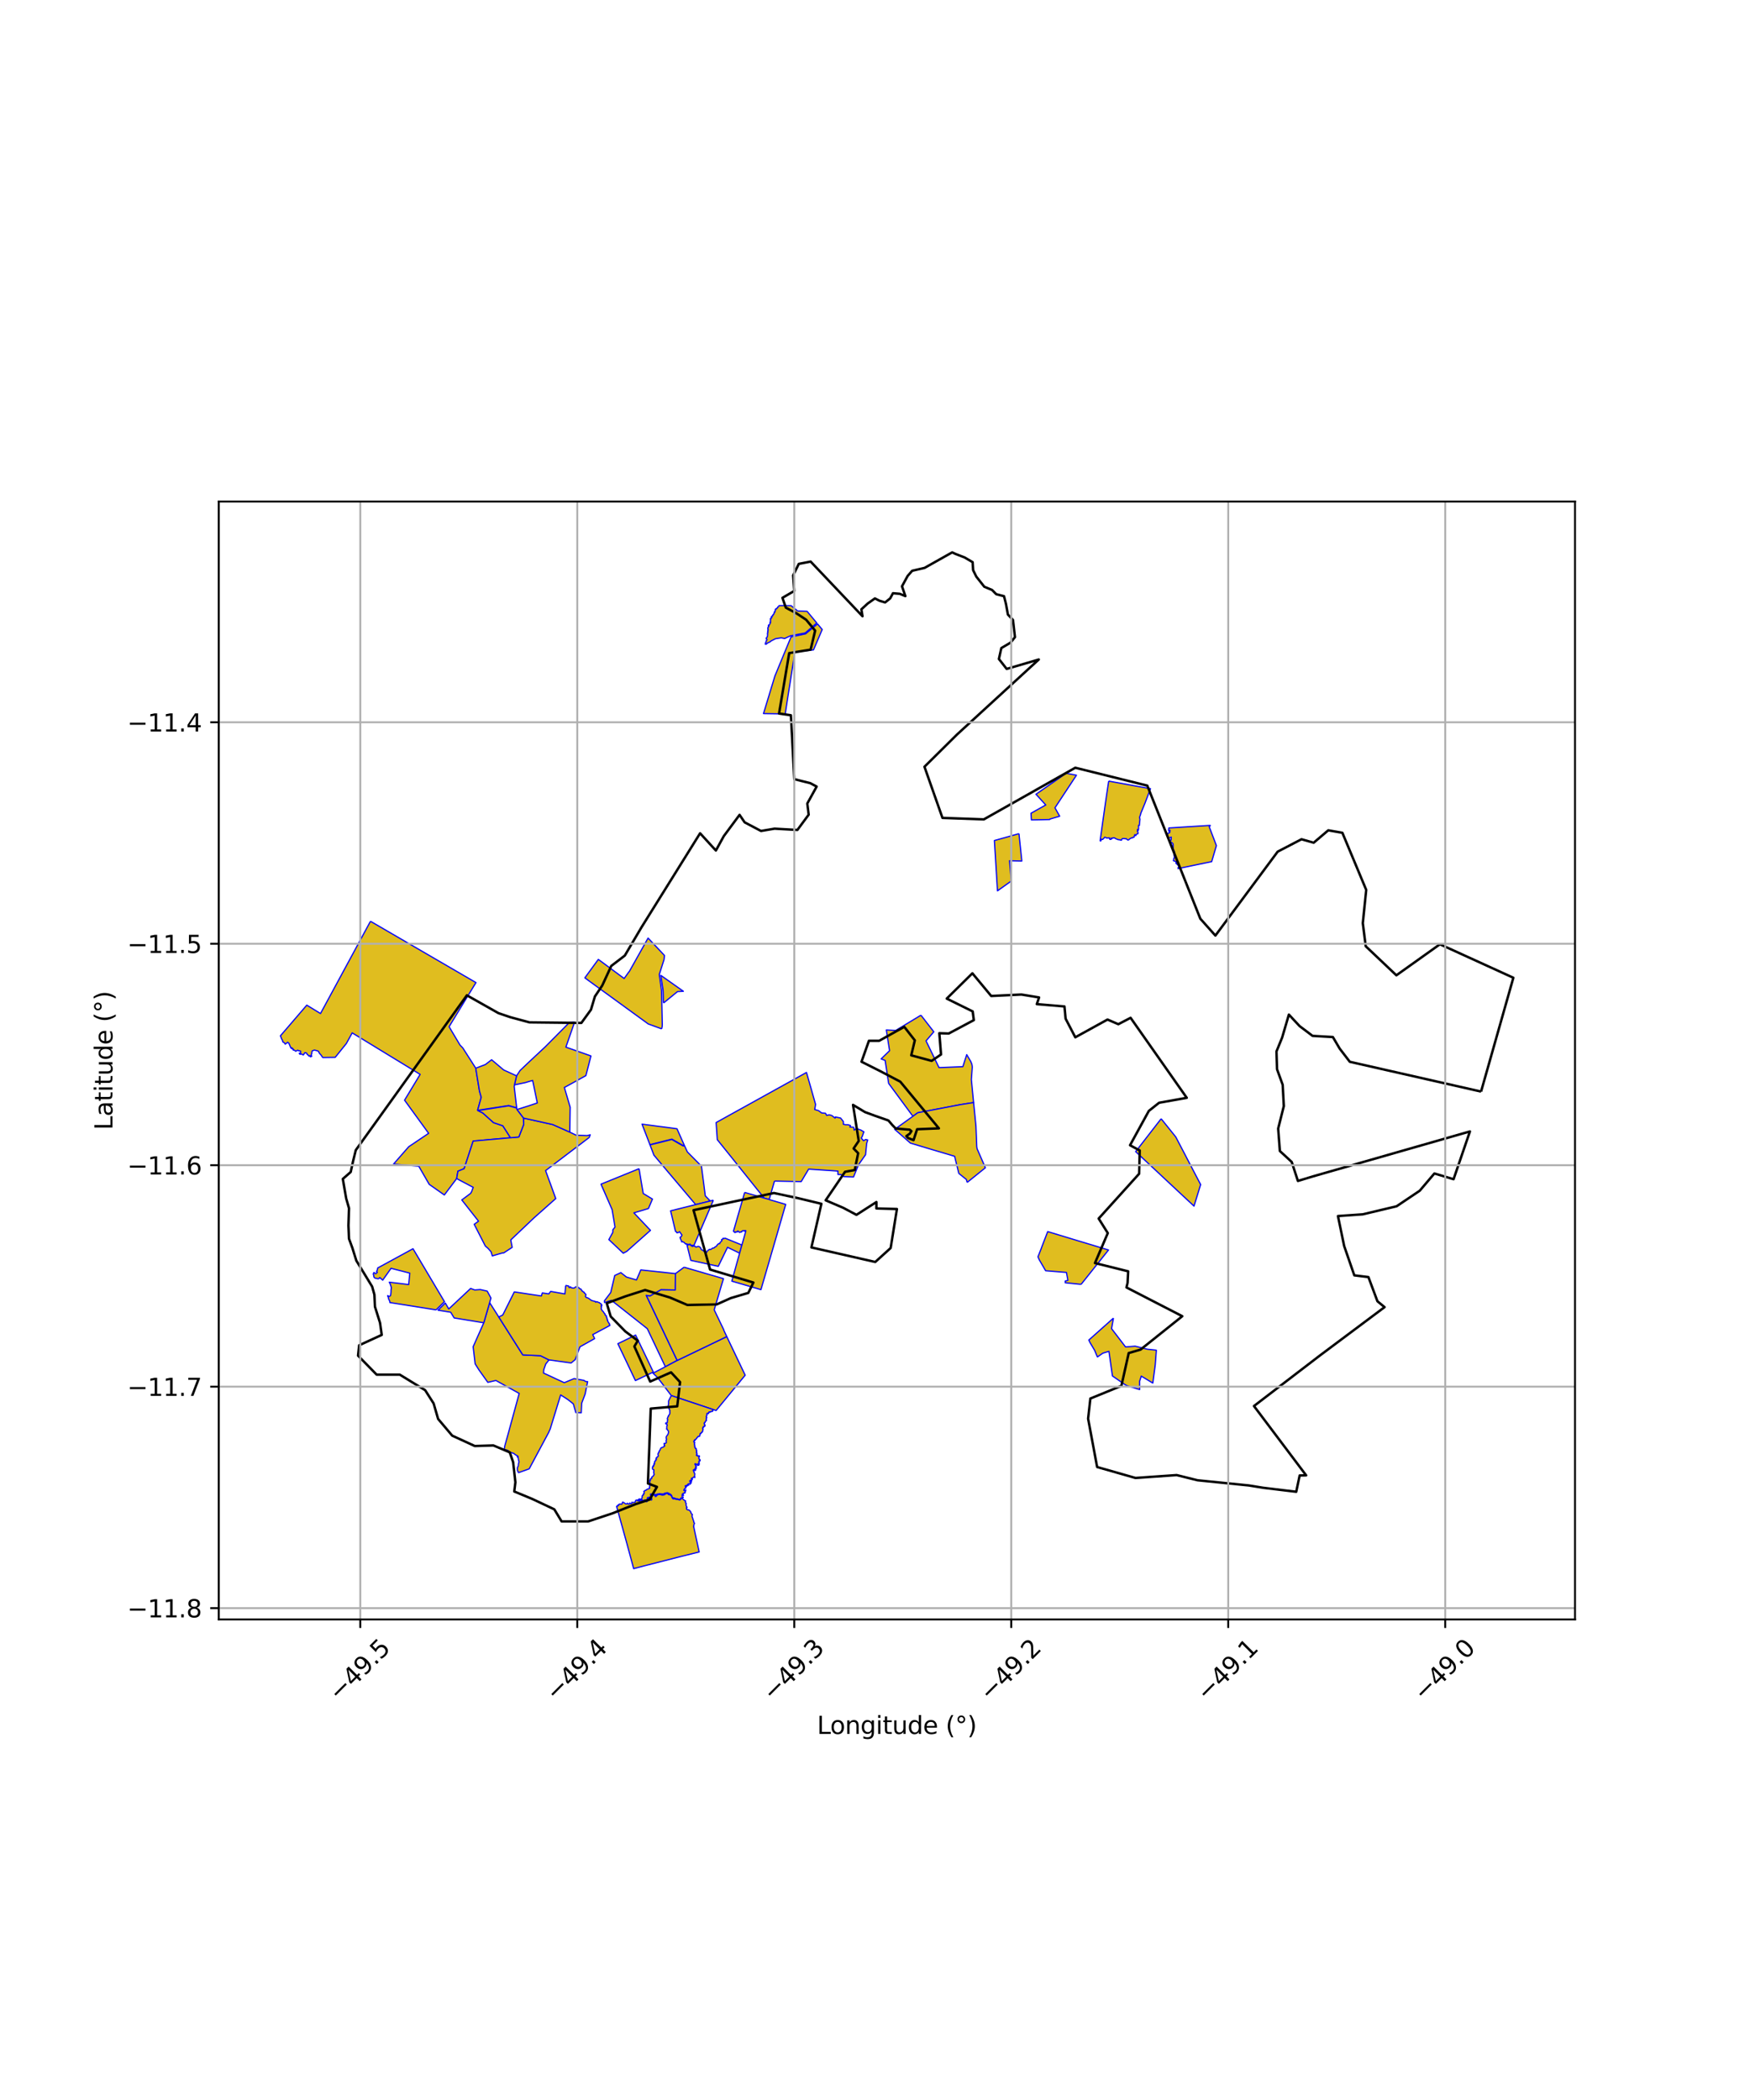 <?xml version="1.0" encoding="utf-8" standalone="no"?>
<!DOCTYPE svg PUBLIC "-//W3C//DTD SVG 1.1//EN"
  "http://www.w3.org/Graphics/SVG/1.1/DTD/svg11.dtd">
<svg xmlns:xlink="http://www.w3.org/1999/xlink" width="720pt" height="864pt" viewBox="0 0 720 864" xmlns="http://www.w3.org/2000/svg" version="1.1">
 <defs>
  <style type="text/css">*{stroke-linejoin: round; stroke-linecap: butt}</style>
 </defs>
 <g id="figure_1">
  <g id="patch_1">
   <path d="M 0 864 
L 720 864 
L 720 0 
L 0 0 
z
" style="fill: #ffffff"/>
  </g>
  <g id="axes_1">
   <g id="patch_2">
    <path d="M 90 666.287 
L 648 666.287 
L 648 206.353 
L 90 206.353 
z
" style="fill: #ffffff"/>
   </g>
   <g id="PatchCollection_1">
    <path d="M 152.423 379.032 
L 167.338 387.704 
L 195.825 404.269 
L 193.124 408.68 
L 184.764 422.415 
L 189.274 429.983 
L 190.393 431.13 
L 195.736 439.478 
L 197.277 448.921 
L 197.995 451.446 
L 196.499 456.82 
L 196.646 456.93 
L 198.624 457.908 
L 203.062 461.887 
L 206.88 463.18 
L 210.044 468.103 
L 194.68 469.46 
L 190.96 480.827 
L 188.397 481.871 
L 187.882 484.907 
L 182.81 491.647 
L 176.59 487.278 
L 172.307 479.836 
L 161.924 478.916 
L 168.159 471.797 
L 176.348 466.281 
L 166.447 452.647 
L 172.858 442.033 
L 146.262 425.783 
L 144.908 424.952 
L 142.503 429.332 
L 137.907 435.029 
L 132.824 435.104 
L 132.505 434.729 
L 132.219 434.222 
L 131.763 433.734 
L 131.271 433.132 
L 131.09 432.59 
L 130.57 432.331 
L 129.382 432.022 
L 128.529 432.3 
L 128.274 432.806 
L 128.315 433.349 
L 128.217 433.517 
L 128.092 433.853 
L 128.055 434.075 
L 128.243 434.62 
L 127.719 434.812 
L 127.554 434.312 
L 127.158 434.532 
L 126.751 434.075 
L 126.34 433.733 
L 126.113 433.243 
L 125.492 433.086 
L 125.256 433.36 
L 124.817 434.027 
L 124.432 433.887 
L 123.841 433.57 
L 123.449 433.787 
L 123.094 433.385 
L 123.631 433.251 
L 123.706 432.512 
L 123.497 432.373 
L 122.851 432.293 
L 122.5 432.063 
L 121.649 432.523 
L 121.047 432.018 
L 120.697 432.089 
L 120.597 431.507 
L 120.218 431.591 
L 120.243 431.238 
L 119.938 431.038 
L 119.762 431.299 
L 119.458 430.691 
L 119.182 429.978 
L 118.774 429.111 
L 118.293 428.814 
L 117.944 429.17 
L 117.55 429.436 
L 117.328 429.609 
L 117.193 429.249 
L 116.906 428.978 
L 116.347 428.656 
L 116.211 427.998 
L 115.941 427.597 
L 115.629 426.779 
L 115.364 426.177 
L 126.221 413.548 
L 131.865 416.996 
L 152.423 379.032 
" clip-path="url(#pfa49e64375)" style="fill: #e0bd1f; stroke: #0000ff; stroke-width: 0.5"/>
    <path d="M 215.338 460.001 
L 227.405 462.667 
L 234.442 465.795 
L 236.989 467.037 
L 241.562 467.219 
L 242.832 466.883 
L 242.434 467.978 
L 224.463 481.629 
L 226.114 486.137 
L 226.353 486.77 
L 228.65 493.126 
L 219.775 501.003 
L 210.157 510.136 
L 210.729 513.195 
L 207.258 515.482 
L 206.869 515.466 
L 206.313 515.623 
L 205.398 515.875 
L 202.551 516.722 
L 202.026 515.023 
L 200.743 513.567 
L 199.689 512.67 
L 195.092 503.711 
L 196.881 502.435 
L 189.997 493.693 
L 193.649 490.961 
L 194.154 490.019 
L 194.302 489.491 
L 194.696 488.515 
L 187.882 484.907 
L 188.397 481.871 
L 190.96 480.827 
L 194.68 469.46 
L 210.042 468.104 
L 213.294 467.807 
L 213.464 467.789 
L 215.473 462.596 
L 215.338 460.001 
" clip-path="url(#pfa49e64375)" style="fill: #e0bd1f; stroke: #0000ff; stroke-width: 0.5"/>
    <path d="M 201.453 535.937 
L 205.208 541.841 
L 215.096 557.441 
L 222.371 557.779 
L 225.879 559.506 
L 224.549 561.181 
L 223.708 563.598 
L 223.62 564.905 
L 231.828 568.723 
L 232.166 568.874 
L 236.228 567.186 
L 240.281 567.939 
L 240.939 568.391 
L 241.765 568.443 
L 240.755 573.506 
L 239.317 577.351 
L 239.146 581.269 
L 236.9 581.187 
L 235.895 577.613 
L 233.648 575.823 
L 230.67 573.914 
L 226.385 587.875 
L 225.719 589.391 
L 217.719 604.339 
L 213.347 605.881 
L 213.116 605.545 
L 212.88 604.865 
L 212.871 603.832 
L 213.24 603.112 
L 213.292 602.328 
L 213.55 601.427 
L 213.342 600.742 
L 213.165 599.571 
L 212.767 599.38 
L 213.204 599.231 
L 212.624 598.82 
L 212.138 598.588 
L 211.335 597.956 
L 210.652 597.747 
L 209.809 597.441 
L 209.044 596.809 
L 208.366 596.523 
L 207.441 596.491 
L 207.652 595.019 
L 208.807 590.875 
L 213.609 573.297 
L 209.033 570.757 
L 204.027 567.967 
L 200.698 568.733 
L 197.08 563.663 
L 195.48 561.12 
L 194.668 554.078 
L 195.393 552.443 
L 199.04 544.231 
L 201.453 535.937 
" clip-path="url(#pfa49e64375)" style="fill: #e0bd1f; stroke: #0000ff; stroke-width: 0.5"/>
    <path d="M 232.736 528.962 
L 232.877 528.872 
L 233.992 529.122 
L 234.106 529.724 
L 234.533 529.724 
L 234.664 529.413 
L 235.17 529.87 
L 236.186 529.978 
L 236.943 529.396 
L 237.61 529.619 
L 238.087 529.736 
L 238.465 530.199 
L 238.74 530.274 
L 239.101 530.43 
L 239.299 530.904 
L 239.519 531.213 
L 239.712 531.201 
L 239.972 531.546 
L 240.373 531.693 
L 240.396 531.989 
L 240.716 532.227 
L 240.985 532.449 
L 241.057 532.855 
L 240.838 533.297 
L 241.078 533.732 
L 241.63 533.943 
L 242.243 534.189 
L 242.458 534.402 
L 243.446 535.081 
L 244.541 535.367 
L 244.819 535.419 
L 245.14 535.783 
L 245.234 535.565 
L 245.429 535.594 
L 245.77 535.564 
L 246.037 535.807 
L 246.555 535.906 
L 246.77 536.144 
L 247.19 536.353 
L 247.456 536.672 
L 247.639 536.983 
L 247.331 537.118 
L 247.557 537.306 
L 247.272 537.395 
L 247.437 537.529 
L 247.431 537.986 
L 247.313 538.537 
L 247.596 538.892 
L 247.863 539.362 
L 248.2 539.647 
L 248.522 540.167 
L 248.651 540.359 
L 248.955 540.632 
L 248.94 541.025 
L 249.242 541.241 
L 249.529 541.451 
L 249.486 541.984 
L 249.614 542.032 
L 249.752 542.398 
L 249.811 542.885 
L 249.965 542.926 
L 249.847 543.146 
L 250.056 543.371 
L 250.029 543.523 
L 250.326 544.103 
L 250.796 544.703 
L 250.689 544.932 
L 250.963 545.301 
L 243.87 549.097 
L 244.656 550.73 
L 238.601 554.127 
L 236.639 559.4 
L 234.979 560.761 
L 225.879 559.505 
L 222.371 557.779 
L 215.096 557.441 
L 205.208 541.841 
L 206.857 541.024 
L 211.595 531.525 
L 222.731 533.201 
L 223.115 531.955 
L 225.802 532.34 
L 226.556 531.323 
L 232.435 532.368 
L 232.736 528.962 
" clip-path="url(#pfa49e64375)" style="fill: #e0bd1f; stroke: #0000ff; stroke-width: 0.5"/>
    <path d="M 236.395 420.542 
L 232.817 430.826 
L 243.135 434.448 
L 241.056 442.538 
L 235.746 445.484 
L 232.198 447.423 
L 234.591 455.549 
L 234.442 465.795 
L 227.405 462.667 
L 215.338 460.001 
L 212.668 456.483 
L 217.199 455.075 
L 221.062 453.788 
L 219.144 444.517 
L 216.076 445.437 
L 211.662 446.346 
L 212.521 442.639 
L 213.978 440.43 
L 217.164 437.384 
L 224.252 430.762 
L 234.237 420.707 
L 236.395 420.542 
" clip-path="url(#pfa49e64375)" style="fill: #e0bd1f; stroke: #0000ff; stroke-width: 0.5"/>
    <path d="M 196.499 456.82 
L 197.995 451.446 
L 197.277 448.921 
L 195.736 439.478 
L 199.654 438.003 
L 202.265 436.016 
L 207.234 440.214 
L 212.521 442.639 
L 211.662 446.346 
L 211.567 447.058 
L 212.578 455.777 
L 209.298 454.847 
L 196.499 456.82 
" clip-path="url(#pfa49e64375)" style="fill: #e0bd1f; stroke: #0000ff; stroke-width: 0.5"/>
    <path d="M 210.044 468.103 
L 206.88 463.18 
L 203.062 461.887 
L 198.624 457.908 
L 196.646 456.93 
L 209.291 454.965 
L 212.598 455.894 
L 212.668 456.483 
L 215.338 460.001 
L 215.473 462.595 
L 213.463 467.788 
L 213.294 467.807 
L 210.044 468.103 
" clip-path="url(#pfa49e64375)" style="fill: #e0bd1f; stroke: #0000ff; stroke-width: 0.5"/>
    <path d="M 179.409 538.926 
L 160.426 535.912 
L 160.364 535.495 
L 160.254 535.11 
L 160.046 534.758 
L 159.84 534.291 
L 159.817 533.876 
L 159.593 533.474 
L 159.486 533.055 
L 159.868 533.261 
L 160.266 533.35 
L 160.594 533.148 
L 160.738 532.753 
L 160.793 532.312 
L 160.832 531.903 
L 160.871 531.493 
L 160.869 531.019 
L 160.889 530.62 
L 160.962 530.207 
L 161.004 529.77 
L 160.893 529.354 
L 160.765 528.958 
L 160.706 528.682 
L 160.54 528.3 
L 160.36 527.909 
L 160.167 527.528 
L 168.134 528.51 
L 168.598 523.802 
L 160.894 521.82 
L 157.448 526.698 
L 157.154 526.4 
L 156.795 526.152 
L 156.592 525.836 
L 156.202 525.614 
L 155.975 526.003 
L 155.536 526.12 
L 155.09 526.019 
L 154.676 525.949 
L 154.233 525.808 
L 153.937 525.568 
L 153.776 525.138 
L 153.777 524.685 
L 153.569 524.322 
L 153.704 523.685 
L 154.009 523.565 
L 154.257 523.951 
L 154.68 524.038 
L 155.021 523.68 
L 155.267 523.428 
L 154.933 523.263 
L 155.029 522.874 
L 155.259 522.539 
L 155.312 522.114 
L 155.402 521.674 
L 169.923 513.761 
L 180.612 531.742 
L 182.866 535.53 
L 179.409 538.926 
" clip-path="url(#pfa49e64375)" style="fill: #e0bd1f; stroke: #0000ff; stroke-width: 0.5"/>
    <path d="M 199.04 544.231 
L 186.855 542.247 
L 185.424 539.88 
L 180.216 539.054 
L 183.215 536.111 
L 184.629 538.542 
L 193.633 530.101 
L 195.308 530.718 
L 197.591 530.554 
L 200.441 531.191 
L 201.998 534.056 
L 201.453 535.937 
L 199.04 544.231 
" clip-path="url(#pfa49e64375)" style="fill: #e0bd1f; stroke: #0000ff; stroke-width: 0.5"/>
    <path d="M 438.667 318.146 
L 441.015 318.594 
L 442.883 318.944 
L 435.694 329.846 
L 434.038 332.355 
L 435.972 335.811 
L 431.975 336.987 
L 431.892 337.171 
L 424.364 337.337 
L 424.199 334.579 
L 430.252 331.185 
L 426.229 326.772 
L 438.667 318.146 
" clip-path="url(#pfa49e64375)" style="fill: #e0bd1f; stroke: #0000ff; stroke-width: 0.5"/>
    <path d="M 315.09 265.176 
L 314.843 264.986 
L 314.949 264.691 
L 314.946 264.45 
L 314.986 264.302 
L 315.148 264.228 
L 315.248 263.973 
L 315.186 263.763 
L 315.281 263.572 
L 315.519 263.353 
L 315.571 263.117 
L 315.446 263.026 
L 315.36 262.857 
L 315.223 262.743 
L 315.227 262.521 
L 315.415 262.434 
L 315.429 262.299 
L 315.58 262.231 
L 315.653 262.017 
L 315.751 261.866 
L 315.705 261.728 
L 315.78 261.585 
L 315.799 261.266 
L 315.84 261.03 
L 315.729 260.92 
L 315.861 260.631 
L 315.74 260.546 
L 315.812 260.389 
L 315.869 260.263 
L 315.818 260.053 
L 315.983 260.062 
L 315.889 259.782 
L 315.831 259.618 
L 315.969 259.476 
L 315.926 259.359 
L 316.08 259.188 
L 315.913 258.988 
L 316.007 258.773 
L 315.91 258.695 
L 315.887 258.505 
L 315.974 258.393 
L 315.935 258.234 
L 316.014 258.023 
L 316.133 258.024 
L 316.229 257.874 
L 316.165 257.816 
L 316.302 257.733 
L 316.318 257.524 
L 316.118 257.476 
L 316.23 257.363 
L 316.129 257.297 
L 316.266 257.258 
L 316.232 257.131 
L 316.509 257.142 
L 316.685 256.86 
L 316.718 256.667 
L 316.802 256.472 
L 316.861 256.3 
L 316.967 256.335 
L 317.03 256.16 
L 316.997 256.067 
L 316.811 255.981 
L 316.781 255.923 
L 317.004 255.873 
L 317.053 255.44 
L 316.909 255.241 
L 316.97 255.067 
L 317.007 254.918 
L 317.15 254.838 
L 316.908 254.583 
L 317.067 254.558 
L 317.099 254.389 
L 317.354 254.275 
L 317.482 254.226 
L 317.555 253.988 
L 317.499 253.889 
L 317.35 253.914 
L 317.318 253.87 
L 317.438 253.697 
L 317.685 253.549 
L 317.69 253.417 
L 317.962 253.333 
L 317.914 253.208 
L 317.933 253.075 
L 318.03 252.929 
L 318.191 252.896 
L 318.248 252.692 
L 318.399 252.605 
L 318.367 252.459 
L 318.576 252.163 
L 318.521 251.832 
L 318.888 251.786 
L 318.846 251.412 
L 318.929 251.34 
L 318.872 251.253 
L 318.995 251.165 
L 319.087 250.835 
L 318.948 250.808 
L 319.092 250.715 
L 319.073 250.625 
L 319.233 250.557 
L 319.268 250.418 
L 319.576 250.469 
L 319.619 250.421 
L 319.591 250.293 
L 319.724 250.168 
L 319.89 250.074 
L 319.899 249.864 
L 320.039 249.667 
L 320.232 249.676 
L 320.38 249.441 
L 320.462 249.312 
L 320.502 249.171 
L 322.035 249.178 
L 325.497 249.197 
L 328.177 251.372 
L 332.074 251.523 
L 336.047 256.31 
L 331.284 260.421 
L 325.199 261.586 
L 322.835 262.705 
L 321.434 262.416 
L 319.053 262.792 
L 317.319 263.667 
L 316.716 264.149 
L 315.818 264.53 
L 315.09 265.176 
" clip-path="url(#pfa49e64375)" style="fill: #e0bd1f; stroke: #0000ff; stroke-width: 0.5"/>
    <path d="M 323.06 293.724 
L 322.624 293.723 
L 314.633 293.599 
L 314.123 293.591 
L 318.805 278.164 
L 325.457 262.032 
L 331.454 260.782 
L 336.362 256.689 
L 338.282 258.999 
L 334.7 267.384 
L 327.065 268.215 
L 324.157 286.642 
L 323.06 293.724 
" clip-path="url(#pfa49e64375)" style="fill: #e0bd1f; stroke: #0000ff; stroke-width: 0.5"/>
    <path d="M 444.798 528.423 
L 443.752 528.334 
L 438.26 527.768 
L 438.264 527.177 
L 438.261 527.077 
L 439.364 526.772 
L 438.756 523.516 
L 430.204 522.828 
L 429.223 521.119 
L 428.99 520.733 
L 427.613 518.364 
L 427.425 517.965 
L 427.039 517.1 
L 428.441 513.559 
L 428.637 512.979 
L 429.75 510.098 
L 431.055 506.711 
L 435.296 507.995 
L 437.086 508.532 
L 439.765 509.348 
L 443.716 510.545 
L 456.071 514.279 
L 444.798 528.423 
" clip-path="url(#pfa49e64375)" style="fill: #e0bd1f; stroke: #0000ff; stroke-width: 0.5"/>
    <path d="M 458.103 542.307 
L 457.329 546.645 
L 463.055 554.132 
L 463.138 554.171 
L 467.035 553.861 
L 471.991 555.099 
L 475.612 555.486 
L 475.756 555.54 
L 475.304 561.501 
L 474.315 569.01 
L 474.221 568.994 
L 469.556 566.172 
L 468.859 568.362 
L 468.892 571.712 
L 463.961 570.22 
L 463.517 570.04 
L 462.921 569.714 
L 457.693 566.118 
L 456.246 555.978 
L 453.72 556.742 
L 451.528 558.291 
L 451.337 557.95 
L 450.373 555.578 
L 448.555 552.534 
L 448.436 552.314 
L 447.966 551.338 
L 458.103 542.307 
" clip-path="url(#pfa49e64375)" style="fill: #e0bd1f; stroke: #0000ff; stroke-width: 0.5"/>
    <path d="M 456.139 321.369 
L 465.277 323.026 
L 469.22 323.744 
L 473.331 324.485 
L 471.088 330.429 
L 469.281 334.816 
L 469.347 334.852 
L 468.848 336.298 
L 469.012 337.039 
L 468.757 339.618 
L 468.425 339.583 
L 468.435 340.1 
L 468.436 340.565 
L 468.449 340.962 
L 468.386 341.409 
L 467.942 341.28 
L 468.284 341.686 
L 467.89 341.894 
L 468.114 342.182 
L 468.21 342.666 
L 468.158 343.038 
L 467.769 343.14 
L 467.414 343.433 
L 467.328 343.785 
L 466.865 343.393 
L 466.947 343.69 
L 466.712 343.764 
L 466.714 344.153 
L 466.492 344.491 
L 466.101 344.48 
L 465.896 344.761 
L 465.469 344.733 
L 465.118 344.985 
L 464.723 345.174 
L 464.437 345.516 
L 464.031 345.605 
L 463.681 345.388 
L 463.378 345.048 
L 463.034 345.124 
L 462.579 344.999 
L 462.168 345.021 
L 461.704 345.07 
L 461.52 345.293 
L 461.379 345.707 
L 460.951 345.603 
L 460.517 345.495 
L 459.979 345.459 
L 459.629 345.287 
L 459.18 345.125 
L 458.912 344.993 
L 458.583 344.73 
L 458.238 344.749 
L 457.857 344.692 
L 457.514 345.012 
L 457.151 344.789 
L 457.241 345.226 
L 456.73 345.386 
L 456.44 345.117 
L 456.48 344.754 
L 456.077 344.707 
L 455.623 344.821 
L 455.248 344.768 
L 454.876 344.552 
L 454.478 344.48 
L 454.244 344.81 
L 453.949 345.072 
L 453.67 345.384 
L 453.246 345.266 
L 453.017 345.693 
L 452.856 346.035 
L 452.612 345.897 
L 454.078 335.519 
L 454.606 331.77 
L 456.139 321.369 
" clip-path="url(#pfa49e64375)" style="fill: #e0bd1f; stroke: #0000ff; stroke-width: 0.5"/>
    <path d="M 477.724 460.279 
L 483.744 467.77 
L 488.141 476.177 
L 488.308 476.51 
L 490.786 481.262 
L 493.976 487.357 
L 491.251 496.229 
L 485.967 491.311 
L 481.108 486.768 
L 474.001 480.118 
L 467.235 473.813 
L 477.724 460.279 
" clip-path="url(#pfa49e64375)" style="fill: #e0bd1f; stroke: #0000ff; stroke-width: 0.5"/>
    <path d="M 498.083 339.582 
L 497.488 340.109 
L 498.304 342.242 
L 500.433 347.843 
L 500.465 347.892 
L 498.524 354.499 
L 484.686 357.366 
L 484.797 356.755 
L 485.166 356.489 
L 484.857 356.095 
L 483.813 355.18 
L 483.904 354.515 
L 482.774 354.109 
L 483.047 352.893 
L 483.366 352.561 
L 483.083 352.265 
L 483.035 351.018 
L 483.271 350.607 
L 482.686 349.239 
L 482.608 347.122 
L 481.046 345.851 
L 481.854 345.601 
L 481.884 344.402 
L 480.592 344.93 
L 480.383 343.79 
L 480.383 342.948 
L 481.283 342.525 
L 481.385 341.568 
L 480.988 342.085 
L 480.764 341.524 
L 480.905 340.646 
L 498.083 339.582 
" clip-path="url(#pfa49e64375)" style="fill: #e0bd1f; stroke: #0000ff; stroke-width: 0.5"/>
    <path d="M 272.23 423.306 
L 266.707 421.288 
L 252.981 411.307 
L 242.27 403.528 
L 240.625 402.307 
L 246.167 394.719 
L 256.794 402.586 
L 258.75 399.842 
L 258.894 399.732 
L 266.638 385.943 
L 273.385 393.102 
L 273.191 394.836 
L 271.245 400.94 
L 272.123 407.16 
L 272.184 407.77 
L 272.295 412.676 
L 272.495 421.55 
L 272.444 422.366 
L 272.23 423.306 
" clip-path="url(#pfa49e64375)" style="fill: #e0bd1f; stroke: #0000ff; stroke-width: 0.5"/>
    <path d="M 262.921 480.826 
L 264.638 491.035 
L 268.44 493.337 
L 266.786 497.229 
L 260.801 498.999 
L 267.615 506.198 
L 257.876 514.845 
L 256.425 515.606 
L 250.505 510.006 
L 252.135 507.009 
L 252.14 505.979 
L 253.029 504.861 
L 251.84 497.668 
L 247.267 487.199 
L 262.921 480.826 
" clip-path="url(#pfa49e64375)" style="fill: #e0bd1f; stroke: #0000ff; stroke-width: 0.5"/>
    <path d="M 278.612 559.726 
L 273.751 562.322 
L 266.31 546.651 
L 251.569 535.001 
L 248.731 535.901 
L 248.657 535.215 
L 251.276 531.778 
L 252.912 524.772 
L 255.445 523.601 
L 257.731 525.402 
L 261.865 526.627 
L 263.644 522.476 
L 274.371 523.625 
L 277.888 524.001 
L 277.837 530.749 
L 271.94 530.651 
L 267.397 533.253 
L 265.915 532.969 
L 278.612 559.726 
" clip-path="url(#pfa49e64375)" style="fill: #e0bd1f; stroke: #0000ff; stroke-width: 0.5"/>
    <path d="M 280.811 616.463 
L 280.981 616.8 
L 281.581 617.285 
L 282.088 617.515 
L 281.981 618.139 
L 282.332 618.507 
L 282.258 619.109 
L 282.402 619.718 
L 282.698 620.204 
L 282.426 620.243 
L 282.499 620.957 
L 283.023 621.206 
L 283.377 621.221 
L 283.741 621.479 
L 284.159 621.956 
L 284.377 622.616 
L 284.865 623.139 
L 284.705 623.67 
L 284.755 624.019 
L 284.937 624.463 
L 285.145 625.201 
L 285.295 625.586 
L 285.448 626.023 
L 285.413 626.286 
L 285.758 626.727 
L 285.499 627.287 
L 285.436 627.882 
L 285.323 628.093 
L 285.405 628.129 
L 287.655 638.527 
L 280.51 640.289 
L 264.99 644.255 
L 260.708 645.381 
L 257.889 634.961 
L 253.677 619.761 
L 253.887 619.67 
L 254.176 619.643 
L 254.099 619.309 
L 254.546 619.363 
L 254.487 619.047 
L 255.003 618.786 
L 255.515 618.863 
L 255.849 618.862 
L 255.984 618.431 
L 256.189 617.996 
L 256.579 618.185 
L 256.909 618.389 
L 257.435 618.747 
L 257.927 618.755 
L 258.104 618.459 
L 258.308 618.642 
L 258.561 618.862 
L 258.958 618.71 
L 259.069 618.397 
L 259.553 618.674 
L 259.882 618.581 
L 259.995 618.048 
L 260.099 618.212 
L 260.79 618.157 
L 261.416 617.958 
L 261.472 617.321 
L 262.063 617.144 
L 262.404 617.578 
L 262.728 617.529 
L 263.14 617.517 
L 263.542 617.399 
L 263.965 617.215 
L 264.475 617.625 
L 265.161 617.472 
L 265.664 617.785 
L 266.071 617.866 
L 266.442 617.419 
L 266.669 617.075 
L 266.432 616.802 
L 266.59 616.309 
L 266.912 616.387 
L 267.297 616.219 
L 267.528 616.746 
L 267.979 617.178 
L 268.191 616.837 
L 268.028 616.317 
L 268.012 615.855 
L 267.919 615.176 
L 268.318 615.104 
L 268.828 615.048 
L 269.031 615.176 
L 269.633 615.099 
L 269.53 615.606 
L 269.886 615.696 
L 270.346 615.182 
L 270.944 614.868 
L 271.636 614.904 
L 272.464 615.119 
L 273.22 615.042 
L 273.683 614.752 
L 274.201 614.454 
L 274.701 614.51 
L 275.063 614.949 
L 275.499 614.963 
L 276.024 615.236 
L 276.317 615.592 
L 276.492 616.094 
L 276.771 616.548 
L 277.058 616.743 
L 277.428 616.554 
L 277.683 616.706 
L 278.283 616.874 
L 278.913 616.903 
L 279.632 617.151 
L 280.077 616.893 
L 280.281 616.409 
L 280.811 616.463 
" clip-path="url(#pfa49e64375)" style="fill: #e0bd1f; stroke: #0000ff; stroke-width: 0.5"/>
    <path d="M 299.015 549.908 
L 306.589 565.798 
L 294.625 580.325 
L 293.571 579.978 
L 276.193 574.185 
L 272.159 568.866 
L 270.511 566.718 
L 268.374 564.69 
L 261.428 568.006 
L 259.294 563.519 
L 254.205 552.834 
L 261.512 549.279 
L 268.954 564.816 
L 273.751 562.322 
L 278.611 559.729 
L 299.015 549.908 
" clip-path="url(#pfa49e64375)" style="fill: #e0bd1f; stroke: #0000ff; stroke-width: 0.5"/>
    <path d="M 293.571 579.978 
L 293.5 580.01 
L 293.366 580.133 
L 293.152 580.297 
L 293.287 580.517 
L 293.13 580.618 
L 292.974 580.754 
L 292.842 580.735 
L 292.673 580.678 
L 292.511 580.775 
L 292.329 580.766 
L 292.225 580.998 
L 292.058 580.976 
L 292.007 580.874 
L 291.907 580.904 
L 291.712 580.914 
L 291.639 581.05 
L 291.697 581.225 
L 291.493 581.246 
L 291.486 581.598 
L 291.332 581.582 
L 291.127 581.488 
L 290.982 581.434 
L 290.915 581.656 
L 290.768 581.761 
L 290.886 581.985 
L 290.916 582.193 
L 290.834 582.275 
L 290.717 582.413 
L 290.671 582.632 
L 290.582 582.749 
L 290.567 582.901 
L 290.716 582.92 
L 290.719 583.014 
L 290.771 583.352 
L 290.608 583.367 
L 290.563 583.613 
L 290.628 583.698 
L 290.534 583.759 
L 290.595 583.979 
L 290.529 584.029 
L 290.652 584.288 
L 290.649 584.436 
L 290.52 584.417 
L 290.45 584.479 
L 290.523 584.605 
L 290.398 584.658 
L 290.179 584.824 
L 290.114 585.064 
L 290.066 585.318 
L 289.901 585.291 
L 289.797 585.372 
L 289.731 585.545 
L 289.774 585.739 
L 289.711 585.853 
L 289.845 586.016 
L 289.993 586.126 
L 289.922 586.241 
L 290.043 586.358 
L 289.967 586.403 
L 290.068 586.59 
L 289.985 586.746 
L 289.873 586.893 
L 289.688 586.928 
L 289.646 586.804 
L 289.476 586.848 
L 289.419 586.931 
L 289.468 587.021 
L 289.309 587.102 
L 289.395 587.326 
L 289.154 587.392 
L 289.058 587.677 
L 289.193 587.935 
L 289.316 587.934 
L 289.231 588.061 
L 289.119 588.416 
L 289.127 588.55 
L 289.118 588.63 
L 289.163 588.842 
L 288.964 588.949 
L 288.899 589.082 
L 288.76 589.19 
L 288.905 589.245 
L 288.674 589.331 
L 288.518 589.431 
L 288.438 589.803 
L 288.228 589.709 
L 288.103 589.729 
L 288.077 589.987 
L 287.918 590.273 
L 287.964 590.554 
L 287.837 590.675 
L 287.879 590.887 
L 287.639 590.962 
L 287.18 590.984 
L 287.157 591.133 
L 286.939 591.361 
L 286.672 591.554 
L 286.689 591.651 
L 286.619 591.761 
L 286.534 591.897 
L 286.455 592.048 
L 286.171 592.16 
L 285.814 592.432 
L 285.677 592.541 
L 286.067 592.415 
L 285.981 592.534 
L 285.93 592.658 
L 285.631 592.755 
L 285.491 592.842 
L 285.593 593.018 
L 285.43 593.164 
L 285.567 593.37 
L 285.715 593.475 
L 285.818 593.451 
L 285.87 593.514 
L 285.8 593.557 
L 285.674 593.654 
L 285.811 593.753 
L 285.656 593.854 
L 285.685 594.019 
L 285.716 594.183 
L 285.827 594.343 
L 285.694 594.382 
L 285.766 594.593 
L 285.844 594.913 
L 285.868 594.986 
L 285.952 594.949 
L 285.813 595.281 
L 285.804 595.409 
L 285.971 595.551 
L 286.08 595.692 
L 286.079 595.885 
L 286.262 595.956 
L 286.374 595.898 
L 286.402 596.02 
L 286.5 596.189 
L 286.419 596.486 
L 286.54 596.793 
L 286.682 596.817 
L 286.646 596.975 
L 286.652 597.301 
L 286.45 597.475 
L 286.737 597.786 
L 286.621 597.955 
L 286.766 598.098 
L 286.768 598.373 
L 286.533 598.547 
L 286.519 598.738 
L 286.703 598.912 
L 286.953 598.817 
L 286.97 598.988 
L 287.194 599.088 
L 287.349 599.111 
L 287.437 598.946 
L 287.608 599.023 
L 287.745 599.009 
L 287.741 599.071 
L 287.791 599.254 
L 287.722 599.458 
L 287.616 599.513 
L 287.446 599.855 
L 287.591 600.095 
L 287.773 600.305 
L 287.656 600.372 
L 287.751 600.583 
L 288.006 600.569 
L 288.069 600.728 
L 288 601.033 
L 287.86 601.157 
L 287.659 601.106 
L 287.537 601.243 
L 287.498 601.398 
L 287.598 601.639 
L 287.705 601.757 
L 287.519 601.978 
L 287.343 602.104 
L 287.447 602.312 
L 287.688 602.248 
L 287.656 602.405 
L 287.636 602.566 
L 287.521 602.789 
L 287.048 602.914 
L 287.002 602.788 
L 287.072 602.725 
L 287.135 602.743 
L 287.153 602.576 
L 287.051 602.35 
L 286.849 602.455 
L 286.682 602.427 
L 286.358 602.391 
L 286.121 602.214 
L 285.96 602.22 
L 285.914 602.325 
L 285.941 602.637 
L 286.116 602.654 
L 286.39 602.764 
L 286.213 602.864 
L 286.309 603.075 
L 286.532 603.204 
L 286.491 603.322 
L 286.247 603.439 
L 286.154 603.534 
L 286.2 603.685 
L 286.315 603.847 
L 286.527 603.94 
L 286.457 604.151 
L 285.857 604.268 
L 285.853 604.437 
L 286.059 604.51 
L 286.07 604.514 
L 285.83 604.607 
L 285.989 604.722 
L 286.234 604.666 
L 286.232 604.783 
L 285.962 605.046 
L 285.645 604.771 
L 285.468 604.689 
L 285.237 604.831 
L 285.287 605.038 
L 285.33 605.285 
L 285.603 605.603 
L 285.562 606.006 
L 285.739 606.075 
L 285.891 606.461 
L 285.808 606.783 
L 285.795 607.058 
L 285.803 607.203 
L 285.791 607.451 
L 285.906 607.725 
L 285.842 607.939 
L 285.773 607.835 
L 285.545 607.68 
L 285.257 607.793 
L 285.07 607.965 
L 284.988 608.139 
L 284.807 608.167 
L 284.577 608.162 
L 284.477 608.222 
L 284.449 608.395 
L 284.537 608.539 
L 284.713 608.588 
L 284.876 608.694 
L 284.662 608.755 
L 284.49 608.806 
L 284.472 608.903 
L 284.58 609.379 
L 284.523 609.384 
L 284.343 609.556 
L 284.282 609.232 
L 284.277 609.129 
L 284.292 609.026 
L 284.016 609.06 
L 283.812 609.263 
L 283.789 609.46 
L 283.927 609.781 
L 284.089 609.875 
L 284.228 609.782 
L 284.432 609.919 
L 284.286 610.225 
L 284.089 610.423 
L 283.963 610.53 
L 283.808 610.72 
L 283.776 610.483 
L 283.597 610.372 
L 283.367 610.46 
L 283.048 610.615 
L 282.95 610.769 
L 283.103 610.955 
L 283.337 611.085 
L 283.169 611.067 
L 282.893 611.098 
L 282.801 611.117 
L 282.755 611.091 
L 282.638 611 
L 282.717 611.214 
L 282.729 611.398 
L 282.482 611.479 
L 282.448 611.398 
L 282.316 611.199 
L 282.182 611.331 
L 281.909 611.295 
L 281.948 611.555 
L 282.141 611.571 
L 282.152 611.755 
L 282.285 612.087 
L 282.041 612.144 
L 282.035 612.144 
L 281.924 612.435 
L 281.722 612.435 
L 281.57 612.678 
L 281.365 613.018 
L 281.379 613.247 
L 281.793 613.254 
L 282.024 613.134 
L 282.202 613.029 
L 282.094 613.228 
L 281.964 613.757 
L 281.786 613.777 
L 281.745 613.895 
L 281.896 614.209 
L 281.422 614.36 
L 281.056 614.405 
L 281.072 614.723 
L 280.653 614.759 
L 280.706 614.972 
L 280.997 615.096 
L 281.256 615.215 
L 280.772 615.258 
L 280.622 615.324 
L 280.626 615.693 
L 280.841 615.952 
L 281.122 615.916 
L 281.041 616.126 
L 280.837 616.266 
L 280.184 616.287 
L 279.988 616.574 
L 279.869 616.922 
L 279.637 616.961 
L 279.472 616.921 
L 278.632 616.657 
L 278.401 616.7 
L 277.566 616.408 
L 277.221 616.26 
L 277.085 616.285 
L 277.018 616.382 
L 277.058 616.547 
L 276.74 616.226 
L 276.422 615.668 
L 276.321 615.285 
L 275.825 614.718 
L 275.504 614.751 
L 275.256 614.414 
L 275.018 614.324 
L 274.838 614.356 
L 274.683 614.162 
L 274.391 614.146 
L 274.187 614.249 
L 273.848 614.235 
L 273.652 614.395 
L 273.322 614.442 
L 273.12 614.477 
L 273.272 614.852 
L 272.777 614.779 
L 272.604 614.943 
L 272.481 614.618 
L 272.054 614.672 
L 271.534 614.532 
L 271.065 614.602 
L 270.584 614.708 
L 270.298 614.712 
L 270.108 615.123 
L 269.972 615.301 
L 269.675 615.598 
L 269.664 615.333 
L 269.902 614.925 
L 269.607 614.889 
L 269.279 614.874 
L 268.998 614.932 
L 268.814 614.809 
L 268.472 614.935 
L 268.528 614.758 
L 268.231 614.677 
L 267.809 614.682 
L 267.643 614.715 
L 267.686 615.276 
L 267.789 615.659 
L 267.84 616.044 
L 267.988 616.914 
L 267.838 616.943 
L 267.625 616.671 
L 267.374 616.187 
L 267.106 615.942 
L 267.088 615.939 
L 266.896 616.122 
L 266.755 616.234 
L 266.464 616.111 
L 266.402 616.201 
L 266.232 616.655 
L 266.332 616.975 
L 266.206 617.083 
L 266.139 617.574 
L 265.802 617.717 
L 265.338 617.552 
L 265.559 617.154 
L 265.286 617.059 
L 264.951 617.353 
L 264.657 617.368 
L 264.147 617.056 
L 263.758 617.089 
L 263.765 617.014 
L 263.549 616.932 
L 263.483 617.085 
L 263.306 617.111 
L 263.118 617.334 
L 262.692 617.317 
L 262.468 617.107 
L 262.646 616.985 
L 262.744 616.985 
L 262.94 616.708 
L 263.055 616.738 
L 263.495 616.766 
L 263.947 616.85 
L 264.024 616.531 
L 264.196 616.073 
L 264.275 615.901 
L 264.183 615.785 
L 264.192 615.459 
L 264.388 615.269 
L 264.547 615.197 
L 264.679 615.115 
L 264.563 614.942 
L 264.73 614.739 
L 264.807 614.54 
L 264.98 614.594 
L 265.045 614.117 
L 264.952 613.771 
L 264.871 613.597 
L 265.12 613.52 
L 265.247 613.27 
L 265.756 613.144 
L 265.902 612.942 
L 266.293 612.736 
L 266.946 612.468 
L 267.307 612.319 
L 267.194 611.786 
L 267.368 611.484 
L 267.274 610.513 
L 267.216 610.202 
L 267.39 610.047 
L 267.397 609.656 
L 267.263 609.212 
L 267.516 609.13 
L 267.649 609.005 
L 267.509 608.883 
L 267.586 608.614 
L 267.757 608.313 
L 268.035 608.372 
L 268.178 608.08 
L 268.14 607.747 
L 268.587 607.374 
L 268.799 607.283 
L 268.927 606.937 
L 269.156 606.656 
L 268.942 605.772 
L 269.039 605.162 
L 268.987 604.633 
L 268.766 604.642 
L 268.517 604.459 
L 268.416 604.224 
L 268.509 603.74 
L 268.415 603.499 
L 268.841 603.373 
L 268.851 603.227 
L 268.714 603.053 
L 268.996 602.989 
L 269.021 602.761 
L 269.044 602.551 
L 269.257 602.467 
L 269.042 602.348 
L 269.171 602.014 
L 269.38 601.971 
L 269.324 601.566 
L 269.292 601.387 
L 269.515 601.139 
L 269.715 601.079 
L 269.678 600.788 
L 269.829 600.661 
L 270.017 600.624 
L 270.063 600.465 
L 269.876 600.171 
L 269.967 599.868 
L 270.126 599.935 
L 270.171 599.6 
L 270.425 599.53 
L 270.424 599.398 
L 270.662 599.297 
L 270.864 599.029 
L 270.843 598.742 
L 270.717 598.415 
L 270.695 598.197 
L 270.871 597.906 
L 270.885 597.678 
L 271.141 597.578 
L 271.145 597.375 
L 271.152 597.16 
L 271.273 596.893 
L 271.418 596.803 
L 271.578 596.534 
L 271.837 595.863 
L 272.111 595.632 
L 272.405 595.535 
L 272.806 595.368 
L 273.224 595.145 
L 273.518 594.781 
L 273.239 594.622 
L 273.3 594.293 
L 273.191 593.895 
L 273.613 593.844 
L 273.786 593.855 
L 274.026 593.629 
L 274.172 593.429 
L 274.011 592.849 
L 274.108 592.502 
L 274.222 592.374 
L 274.272 591.994 
L 274.058 591.771 
L 274.079 591.379 
L 274.147 591.057 
L 274.363 590.766 
L 274.528 590.494 
L 274.839 590.125 
L 274.891 589.823 
L 274.971 589.567 
L 275.046 589.287 
L 275.039 588.953 
L 274.896 588.634 
L 274.646 588.382 
L 274.476 588.117 
L 274.42 587.899 
L 274.238 587.931 
L 274.335 587.554 
L 274.331 587.171 
L 274.305 586.969 
L 274.389 586.73 
L 274.556 586.331 
L 274.382 586.037 
L 274.231 585.932 
L 273.877 585.749 
L 273.935 585.487 
L 274.072 585.336 
L 274.329 585.533 
L 274.524 585.311 
L 274.614 585.041 
L 274.574 584.809 
L 274.579 584.445 
L 274.754 584.09 
L 274.547 583.822 
L 274.554 583.545 
L 274.704 583.27 
L 274.846 582.842 
L 275.032 582.757 
L 274.965 582.513 
L 275.411 582.001 
L 275.611 581.442 
L 275.575 581.087 
L 275.569 580.641 
L 275.575 580.103 
L 275.28 579.745 
L 275.198 579.415 
L 274.985 578.906 
L 274.851 578.732 
L 275.069 577.529 
L 275.061 576.379 
L 276.193 574.185 
L 293.571 579.978 
" clip-path="url(#pfa49e64375)" style="fill: #e0bd1f; stroke: #0000ff; stroke-width: 0.5"/>
    <path d="M 281.607 471.332 
L 281.01 471.279 
L 276.436 468.673 
L 267.393 470.942 
L 264.154 462.514 
L 278.536 464.403 
L 280.603 469.087 
L 281.607 471.332 
" clip-path="url(#pfa49e64375)" style="fill: #e0bd1f; stroke: #0000ff; stroke-width: 0.5"/>
    <path d="M 281.444 521.372 
L 297.655 526.071 
L 293.841 538.908 
L 297.696 546.946 
L 297.809 547.339 
L 299.017 549.906 
L 278.612 559.726 
L 265.915 532.969 
L 267.397 533.253 
L 271.94 530.651 
L 277.837 530.749 
L 277.888 524.001 
L 281.444 521.372 
" clip-path="url(#pfa49e64375)" style="fill: #e0bd1f; stroke: #0000ff; stroke-width: 0.5"/>
    <path d="M 286.21 495.603 
L 282.474 491.187 
L 275.313 482.718 
L 275.264 482.666 
L 269.04 475.264 
L 267.434 471.043 
L 276.38 468.822 
L 280.993 471.45 
L 281.665 471.454 
L 282.795 473.922 
L 288.58 479.778 
L 289.589 487.427 
L 290.179 492.017 
L 292.218 494.113 
L 291.579 494.272 
L 286.21 495.603 
" clip-path="url(#pfa49e64375)" style="fill: #e0bd1f; stroke: #0000ff; stroke-width: 0.5"/>
    <path d="M 272.947 412.561 
L 272.847 408.074 
L 272.776 407.145 
L 271.891 401.296 
L 281.154 407.84 
L 278.751 407.965 
L 273.166 412.53 
L 272.947 412.561 
" clip-path="url(#pfa49e64375)" style="fill: #e0bd1f; stroke: #0000ff; stroke-width: 0.5"/>
    <path d="M 293.503 493.8 
L 285.506 512.442 
L 285.285 512.341 
L 284.946 512.388 
L 284.494 512.367 
L 284.153 512.256 
L 283.953 511.849 
L 283.432 511.978 
L 282.839 511.964 
L 282.514 511.755 
L 282.042 511.79 
L 281.739 511.465 
L 281.577 511.255 
L 281.217 511.038 
L 280.826 510.898 
L 280.38 510.905 
L 280.41 510.509 
L 280.163 510.175 
L 280.068 509.907 
L 279.894 509.475 
L 279.783 509.098 
L 280.175 508.857 
L 280.424 508.49 
L 280.565 508.089 
L 280.3 507.777 
L 280.093 507.47 
L 279.815 507.06 
L 279.552 506.724 
L 279.184 507.046 
L 278.857 507.176 
L 278.398 507.153 
L 278.389 506.834 
L 277.923 506.64 
L 276.429 500.321 
L 275.903 498.174 
L 280.076 497.134 
L 283.452 496.293 
L 286.21 495.611 
L 288.158 495.14 
L 293.503 493.8 
" clip-path="url(#pfa49e64375)" style="fill: #e0bd1f; stroke: #0000ff; stroke-width: 0.5"/>
    <path d="M 298.217 509.379 
L 305.236 512.236 
L 304.298 515.589 
L 299.332 513.173 
L 295.523 521 
L 284.212 518.546 
L 282.598 512.046 
L 282.876 512.213 
L 283.251 512.185 
L 283.626 512.065 
L 283.952 512.093 
L 284.213 512.434 
L 284.586 512.61 
L 284.937 512.837 
L 285.219 512.549 
L 285.581 512.737 
L 286.029 512.755 
L 286.303 513.106 
L 286.657 513.023 
L 287.026 512.847 
L 287.404 512.786 
L 287.816 512.997 
L 288.185 513.303 
L 288.36 513.668 
L 288.528 514.104 
L 288.911 514.315 
L 289.352 514.456 
L 289.499 514.822 
L 289.918 514.895 
L 290.321 515.012 
L 290.468 515.354 
L 290.8 515.168 
L 290.989 514.799 
L 291.195 514.505 
L 291.546 514.28 
L 291.921 514.001 
L 292.351 514.077 
L 292.772 513.859 
L 293.018 513.593 
L 293.426 513.481 
L 293.848 513.396 
L 294.109 513.064 
L 294.464 512.928 
L 294.857 512.625 
L 295.059 512.232 
L 295.385 511.905 
L 295.676 511.661 
L 296.152 511.654 
L 296.201 511.283 
L 296.491 510.979 
L 296.762 510.705 
L 297.023 510.462 
L 296.866 510.038 
L 297.255 509.816 
L 297.502 509.458 
L 297.711 509.664 
L 298.217 509.379 
" clip-path="url(#pfa49e64375)" style="fill: #e0bd1f; stroke: #0000ff; stroke-width: 0.5"/>
    <path d="M 318.64 485.921 
L 316.478 493.482 
L 314.458 492.952 
L 311.456 489.269 
L 301.086 476.314 
L 295.121 468.911 
L 294.639 461.848 
L 303.492 456.933 
L 331.806 441.244 
L 333.745 448.01 
L 335.543 454.37 
L 335.203 456.486 
L 336.778 456.953 
L 338.074 457.916 
L 339.63 458.026 
L 340.117 458.911 
L 341.155 458.65 
L 342.253 458.968 
L 343.591 460.031 
L 343.713 459.554 
L 345.846 459.99 
L 346.966 461.408 
L 346.979 462.547 
L 347.869 462.744 
L 348.818 462.733 
L 349.918 463.064 
L 349.672 463.703 
L 351.256 463.798 
L 351.43 464.99 
L 352.33 464.296 
L 354.256 464.97 
L 354.487 465.128 
L 355.433 465.67 
L 354.709 467.666 
L 354.317 468.218 
L 355.279 469.326 
L 356.164 468.826 
L 357.005 469.012 
L 356.57 470.453 
L 356.11 475.091 
L 353.229 479.185 
L 351.161 484.246 
L 347.094 484.077 
L 346.818 483.579 
L 345.84 483.215 
L 344.76 483.233 
L 344.744 481.814 
L 332.705 481.001 
L 329.633 486.145 
L 318.64 485.921 
" clip-path="url(#pfa49e64375)" style="fill: #e0bd1f; stroke: #0000ff; stroke-width: 0.5"/>
    <path d="M 306.373 490.599 
L 314.458 492.952 
L 316.478 493.482 
L 316.59 493.579 
L 323.258 495.524 
L 321.674 501.007 
L 318.014 513.626 
L 313.072 530.604 
L 301.088 527.102 
L 304.298 515.589 
L 305.236 512.236 
L 306.866 506.42 
L 306.836 506.323 
L 306.661 506.302 
L 306.476 506.336 
L 306.302 506.524 
L 306.211 506.284 
L 305.914 506.432 
L 305.587 506.316 
L 305.382 506.504 
L 305.239 506.529 
L 305.222 506.575 
L 305.123 506.87 
L 304.864 506.84 
L 304.6 506.859 
L 304.368 507.083 
L 304.143 506.939 
L 303.919 506.74 
L 303.748 506.711 
L 303.736 506.645 
L 303.684 506.563 
L 303.61 506.452 
L 303.455 506.527 
L 303.367 506.65 
L 303.256 506.879 
L 302.968 506.81 
L 302.63 506.844 
L 302.571 507.064 
L 302.224 507.044 
L 302.086 506.804 
L 301.771 506.545 
L 306.373 490.599 
" clip-path="url(#pfa49e64375)" style="fill: #e0bd1f; stroke: #0000ff; stroke-width: 0.5"/>
    <path d="M 378.896 417.674 
L 384.199 424.51 
L 380.997 428.25 
L 386.337 439.245 
L 396.148 438.854 
L 397.736 433.902 
L 399.402 436.728 
L 399.809 437.701 
L 399.954 438.351 
L 400.026 439.069 
L 399.65 444.162 
L 400.567 453.633 
L 395.132 454.476 
L 377.601 457.82 
L 375.59 459.268 
L 365.651 445.793 
L 365.609 445.731 
L 364.169 436.293 
L 362.521 435.662 
L 365.998 432.286 
L 364.646 423.752 
L 368.528 423.949 
L 378.896 417.674 
" clip-path="url(#pfa49e64375)" style="fill: #e0bd1f; stroke: #0000ff; stroke-width: 0.5"/>
    <path d="M 419.235 342.987 
L 420.401 354.249 
L 415.363 354.135 
L 416.039 362.498 
L 410.394 366.52 
L 409.117 345.819 
L 419.235 342.987 
" clip-path="url(#pfa49e64375)" style="fill: #e0bd1f; stroke: #0000ff; stroke-width: 0.5"/>
    <path d="M 397.905 486.494 
L 397.603 485.283 
L 394.479 482.779 
L 392.76 475.732 
L 383.453 472.968 
L 374.566 470.305 
L 368.105 464.645 
L 377.601 457.82 
L 395.132 454.476 
L 400.567 453.633 
L 401.541 463.403 
L 401.757 468.744 
L 401.87 471.722 
L 402.005 472.632 
L 405.413 480.45 
L 397.905 486.494 
" clip-path="url(#pfa49e64375)" style="fill: #e0bd1f; stroke: #0000ff; stroke-width: 0.5"/>
   </g>
   <g id="PatchCollection_2">
    <path d="M 609.352 449.107 
L 555.345 436.851 
L 551.169 431.404 
L 548.384 426.667 
L 540.031 426.194 
L 534.694 422.168 
L 530.285 417.431 
L 527.501 426.904 
L 525.18 432.588 
L 525.412 439.93 
L 527.733 446.324 
L 528.197 455.086 
L 525.876 464.323 
L 526.573 473.559 
L 531.445 478.059 
L 533.998 485.874 
L 540.263 483.979 
L 604.769 465.507 
L 598.04 485.164 
L 590.151 482.795 
L 584.118 489.9 
L 574.604 496.294 
L 560.682 499.61 
L 550.473 500.32 
L 553.025 512.635 
L 557.202 524.714 
L 563.003 525.424 
L 566.715 535.371 
L 569.65 537.793 
L 542.784 557.891 
L 515.917 578.484 
L 537.389 607.006 
L 534.722 607.052 
L 533.302 613.761 
L 519.611 612.103 
L 513.811 611.156 
L 492.695 609.024 
L 484.11 606.893 
L 467.171 608.077 
L 451.392 603.577 
L 447.68 583.684 
L 448.608 575.395 
L 461.37 570.184 
L 464.386 556.685 
L 469.259 555.264 
L 486.43 541.528 
L 463.458 529.687 
L 463.922 527.792 
L 464.154 523.056 
L 450.5 519.661 
L 455.778 507.332 
L 452.025 501.347 
L 468.679 482.914 
L 468.913 473.338 
L 464.926 471.183 
L 472.666 457.059 
L 476.888 453.707 
L 488.264 451.672 
L 465.16 418.755 
L 460.117 421.389 
L 455.661 419.474 
L 442.408 426.775 
L 438.421 419.114 
L 437.952 414.087 
L 426.576 413.129 
L 427.514 410.376 
L 420.243 409.179 
L 407.811 409.778 
L 400.071 400.441 
L 389.516 410.855 
L 400.188 416.122 
L 400.657 419.713 
L 390.337 425.219 
L 386.467 425.099 
L 387.17 433.837 
L 383.3 436.471 
L 374.915 434.196 
L 376.381 428.032 
L 372.041 422.466 
L 361.721 428.212 
L 357.499 428.212 
L 354.45 436.83 
L 362.19 440.72 
L 370.399 445.029 
L 386.291 464.241 
L 377.319 464.6 
L 375.853 469.089 
L 373.566 468.191 
L 372.921 467.413 
L 374.328 466.395 
L 374.973 465.378 
L 374.27 464.78 
L 368.523 464.301 
L 367.116 462.864 
L 365.532 461.009 
L 360.079 459.094 
L 355.857 457.538 
L 350.961 454.575 
L 353.306 469.418 
L 351.195 472.53 
L 353.072 474.445 
L 351.664 481.388 
L 347.677 482.106 
L 339.702 493.836 
L 346.973 496.949 
L 352.368 499.821 
L 360.577 494.555 
L 360.577 497.188 
L 369.021 497.427 
L 366.441 513.467 
L 360.108 519.213 
L 333.838 513.228 
L 337.943 495.273 
L 328.502 492.998 
L 318.416 490.844 
L 285.343 497.906 
L 292.146 522.325 
L 309.965 527.674 
L 307.877 531.937 
L 300.684 534.068 
L 294.883 536.673 
L 282.817 536.91 
L 275.623 533.832 
L 265.414 530.753 
L 257.292 533.358 
L 249.635 536.2 
L 251.259 541.647 
L 257.292 547.804 
L 262.397 551.594 
L 261.005 553.962 
L 267.502 568.408 
L 276.088 564.619 
L 279.8 568.645 
L 278.64 578.592 
L 267.734 579.539 
L 266.574 610.327 
L 270.287 611.748 
L 267.27 616.958 
L 261.469 618.852 
L 251.956 622.642 
L 241.978 625.957 
L 231.072 625.957 
L 228.056 620.984 
L 219.006 616.721 
L 211.581 613.642 
L 212.045 609.853 
L 211.117 601.564 
L 209.725 597.538 
L 202.996 594.696 
L 195.338 594.933 
L 186.057 590.67 
L 180.256 583.802 
L 178.399 577.408 
L 174.919 571.961 
L 164.477 565.566 
L 154.964 565.566 
L 147.306 557.751 
L 147.77 553.488 
L 157.052 549.225 
L 156.356 544.252 
L 154.268 537.621 
L 154.035 532.647 
L 153.107 529.332 
L 146.61 518.675 
L 144.986 513.464 
L 143.594 509.675 
L 143.362 504.228 
L 143.594 497.123 
L 142.434 493.097 
L 141.041 485.045 
L 144.29 482.203 
L 145.218 477.94 
L 146.378 473.204 
L 192.09 409.497 
L 205.084 416.839 
L 209.957 418.497 
L 217.846 420.628 
L 239.193 420.865 
L 243.138 415.418 
L 244.762 409.971 
L 247.779 405.471 
L 251.491 397.419 
L 257.06 393.156 
L 263.906 381.552 
L 288.037 342.83 
L 294.535 349.935 
L 297.783 344.015 
L 304.28 335.252 
L 306.368 338.331 
L 313.098 341.883 
L 318.666 340.936 
L 328.064 341.469 
L 332.713 335.183 
L 332.143 330.583 
L 335.998 323.618 
L 333.401 322.226 
L 326.788 320.569 
L 325.396 294.281 
L 320.523 293.57 
L 324.699 268.704 
L 333.517 267.283 
L 335.373 259.467 
L 331.661 254.968 
L 327.716 252.362 
L 323.307 249.994 
L 321.915 245.968 
L 326.788 243.126 
L 326.324 236.732 
L 328.644 231.995 
L 333.517 231.048 
L 354.864 253.547 
L 354.4 250.705 
L 356.953 248.336 
L 359.969 246.205 
L 361.826 247.152 
L 364.146 247.863 
L 366.234 246.205 
L 367.394 244.073 
L 370.179 244.31 
L 372.499 245.258 
L 371.107 241.232 
L 373.427 236.969 
L 375.284 234.837 
L 380.389 233.653 
L 391.758 227.259 
L 393.162 227.922 
L 396.865 229.353 
L 400.168 231.293 
L 400.368 234.562 
L 401.669 237.218 
L 404.972 241.406 
L 408.174 242.734 
L 409.876 244.47 
L 413.078 245.288 
L 413.879 248.454 
L 414.68 252.846 
L 416.781 255.094 
L 417.582 262.142 
L 415.781 264.389 
L 411.978 266.636 
L 410.977 271.131 
L 414.179 275.217 
L 427.39 271.335 
L 393.763 302.184 
L 380.352 315.463 
L 387.758 336.505 
L 404.772 337.118 
L 442.402 315.871 
L 472.027 323.226 
L 493.844 377.977 
L 500.049 384.923 
L 525.67 350.397 
L 535.478 345.29 
L 540.483 346.72 
L 546.487 341.613 
L 552.292 342.634 
L 562.1 366.128 
L 560.699 379.816 
L 561.9 389.315 
L 574.51 401.267 
L 592.425 388.498 
L 622.636 402.274 
L 609.352 449.107 
L 609.352 449.107 
" clip-path="url(#pfa49e64375)" style="fill: none; stroke: #000000"/>
   </g>
   <g id="matplotlib.axis_1">
    <g id="xtick_1">
     <g id="line2d_1">
      <path d="M 148.239 666.287 
L 148.239 206.353 
" clip-path="url(#pfa49e64375)" style="fill: none; stroke: #b0b0b0; stroke-width: 0.8; stroke-linecap: square"/>
     </g>
     <g id="line2d_2">
      <defs>
       <path id="m5155a96362" d="M 0 0 
L 0 3.5 
" style="stroke: #000000; stroke-width: 0.8"/>
      </defs>
      <g>
       <use xlink:href="#m5155a96362" x="148.239" y="666.287" style="stroke: #000000; stroke-width: 0.8"/>
      </g>
     </g>
     <g id="text_1">
      <!-- −49.5 -->
      <g transform="translate(139.355 700.33) rotate(-45) scale(0.1 -0.1)">
       <defs>
        <path id="DejaVuSans-2212" d="M 678 2272 
L 4684 2272 
L 4684 1741 
L 678 1741 
L 678 2272 
z
" transform="scale(0.016)"/>
        <path id="DejaVuSans-34" d="M 2419 4116 
L 825 1625 
L 2419 1625 
L 2419 4116 
z
M 2253 4666 
L 3047 4666 
L 3047 1625 
L 3713 1625 
L 3713 1100 
L 3047 1100 
L 3047 0 
L 2419 0 
L 2419 1100 
L 313 1100 
L 313 1709 
L 2253 4666 
z
" transform="scale(0.016)"/>
        <path id="DejaVuSans-39" d="M 703 97 
L 703 672 
Q 941 559 1184 500 
Q 1428 441 1663 441 
Q 2288 441 2617 861 
Q 2947 1281 2994 2138 
Q 2813 1869 2534 1725 
Q 2256 1581 1919 1581 
Q 1219 1581 811 2004 
Q 403 2428 403 3163 
Q 403 3881 828 4315 
Q 1253 4750 1959 4750 
Q 2769 4750 3195 4129 
Q 3622 3509 3622 2328 
Q 3622 1225 3098 567 
Q 2575 -91 1691 -91 
Q 1453 -91 1209 -44 
Q 966 3 703 97 
z
M 1959 2075 
Q 2384 2075 2632 2365 
Q 2881 2656 2881 3163 
Q 2881 3666 2632 3958 
Q 2384 4250 1959 4250 
Q 1534 4250 1286 3958 
Q 1038 3666 1038 3163 
Q 1038 2656 1286 2365 
Q 1534 2075 1959 2075 
z
" transform="scale(0.016)"/>
        <path id="DejaVuSans-2e" d="M 684 794 
L 1344 794 
L 1344 0 
L 684 0 
L 684 794 
z
" transform="scale(0.016)"/>
        <path id="DejaVuSans-35" d="M 691 4666 
L 3169 4666 
L 3169 4134 
L 1269 4134 
L 1269 2991 
Q 1406 3038 1543 3061 
Q 1681 3084 1819 3084 
Q 2600 3084 3056 2656 
Q 3513 2228 3513 1497 
Q 3513 744 3044 326 
Q 2575 -91 1722 -91 
Q 1428 -91 1123 -41 
Q 819 9 494 109 
L 494 744 
Q 775 591 1075 516 
Q 1375 441 1709 441 
Q 2250 441 2565 725 
Q 2881 1009 2881 1497 
Q 2881 1984 2565 2268 
Q 2250 2553 1709 2553 
Q 1456 2553 1204 2497 
Q 953 2441 691 2322 
L 691 4666 
z
" transform="scale(0.016)"/>
       </defs>
       <use xlink:href="#DejaVuSans-2212"/>
       <use xlink:href="#DejaVuSans-34" transform="translate(83.789 0)"/>
       <use xlink:href="#DejaVuSans-39" transform="translate(147.412 0)"/>
       <use xlink:href="#DejaVuSans-2e" transform="translate(211.035 0)"/>
       <use xlink:href="#DejaVuSans-35" transform="translate(242.822 0)"/>
      </g>
     </g>
    </g>
    <g id="xtick_2">
     <g id="line2d_3">
      <path d="M 237.513 666.287 
L 237.513 206.353 
" clip-path="url(#pfa49e64375)" style="fill: none; stroke: #b0b0b0; stroke-width: 0.8; stroke-linecap: square"/>
     </g>
     <g id="line2d_4">
      <g>
       <use xlink:href="#m5155a96362" x="237.513" y="666.287" style="stroke: #000000; stroke-width: 0.8"/>
      </g>
     </g>
     <g id="text_2">
      <!-- −49.4 -->
      <g transform="translate(228.629 700.33) rotate(-45) scale(0.1 -0.1)">
       <use xlink:href="#DejaVuSans-2212"/>
       <use xlink:href="#DejaVuSans-34" transform="translate(83.789 0)"/>
       <use xlink:href="#DejaVuSans-39" transform="translate(147.412 0)"/>
       <use xlink:href="#DejaVuSans-2e" transform="translate(211.035 0)"/>
       <use xlink:href="#DejaVuSans-34" transform="translate(242.822 0)"/>
      </g>
     </g>
    </g>
    <g id="xtick_3">
     <g id="line2d_5">
      <path d="M 326.787 666.287 
L 326.787 206.353 
" clip-path="url(#pfa49e64375)" style="fill: none; stroke: #b0b0b0; stroke-width: 0.8; stroke-linecap: square"/>
     </g>
     <g id="line2d_6">
      <g>
       <use xlink:href="#m5155a96362" x="326.787" y="666.287" style="stroke: #000000; stroke-width: 0.8"/>
      </g>
     </g>
     <g id="text_3">
      <!-- −49.3 -->
      <g transform="translate(317.903 700.33) rotate(-45) scale(0.1 -0.1)">
       <defs>
        <path id="DejaVuSans-33" d="M 2597 2516 
Q 3050 2419 3304 2112 
Q 3559 1806 3559 1356 
Q 3559 666 3084 287 
Q 2609 -91 1734 -91 
Q 1441 -91 1130 -33 
Q 819 25 488 141 
L 488 750 
Q 750 597 1062 519 
Q 1375 441 1716 441 
Q 2309 441 2620 675 
Q 2931 909 2931 1356 
Q 2931 1769 2642 2001 
Q 2353 2234 1838 2234 
L 1294 2234 
L 1294 2753 
L 1863 2753 
Q 2328 2753 2575 2939 
Q 2822 3125 2822 3475 
Q 2822 3834 2567 4026 
Q 2313 4219 1838 4219 
Q 1578 4219 1281 4162 
Q 984 4106 628 3988 
L 628 4550 
Q 988 4650 1302 4700 
Q 1616 4750 1894 4750 
Q 2613 4750 3031 4423 
Q 3450 4097 3450 3541 
Q 3450 3153 3228 2886 
Q 3006 2619 2597 2516 
z
" transform="scale(0.016)"/>
       </defs>
       <use xlink:href="#DejaVuSans-2212"/>
       <use xlink:href="#DejaVuSans-34" transform="translate(83.789 0)"/>
       <use xlink:href="#DejaVuSans-39" transform="translate(147.412 0)"/>
       <use xlink:href="#DejaVuSans-2e" transform="translate(211.035 0)"/>
       <use xlink:href="#DejaVuSans-33" transform="translate(242.822 0)"/>
      </g>
     </g>
    </g>
    <g id="xtick_4">
     <g id="line2d_7">
      <path d="M 416.061 666.287 
L 416.061 206.353 
" clip-path="url(#pfa49e64375)" style="fill: none; stroke: #b0b0b0; stroke-width: 0.8; stroke-linecap: square"/>
     </g>
     <g id="line2d_8">
      <g>
       <use xlink:href="#m5155a96362" x="416.061" y="666.287" style="stroke: #000000; stroke-width: 0.8"/>
      </g>
     </g>
     <g id="text_4">
      <!-- −49.2 -->
      <g transform="translate(407.178 700.33) rotate(-45) scale(0.1 -0.1)">
       <defs>
        <path id="DejaVuSans-32" d="M 1228 531 
L 3431 531 
L 3431 0 
L 469 0 
L 469 531 
Q 828 903 1448 1529 
Q 2069 2156 2228 2338 
Q 2531 2678 2651 2914 
Q 2772 3150 2772 3378 
Q 2772 3750 2511 3984 
Q 2250 4219 1831 4219 
Q 1534 4219 1204 4116 
Q 875 4013 500 3803 
L 500 4441 
Q 881 4594 1212 4672 
Q 1544 4750 1819 4750 
Q 2544 4750 2975 4387 
Q 3406 4025 3406 3419 
Q 3406 3131 3298 2873 
Q 3191 2616 2906 2266 
Q 2828 2175 2409 1742 
Q 1991 1309 1228 531 
z
" transform="scale(0.016)"/>
       </defs>
       <use xlink:href="#DejaVuSans-2212"/>
       <use xlink:href="#DejaVuSans-34" transform="translate(83.789 0)"/>
       <use xlink:href="#DejaVuSans-39" transform="translate(147.412 0)"/>
       <use xlink:href="#DejaVuSans-2e" transform="translate(211.035 0)"/>
       <use xlink:href="#DejaVuSans-32" transform="translate(242.822 0)"/>
      </g>
     </g>
    </g>
    <g id="xtick_5">
     <g id="line2d_9">
      <path d="M 505.335 666.287 
L 505.335 206.353 
" clip-path="url(#pfa49e64375)" style="fill: none; stroke: #b0b0b0; stroke-width: 0.8; stroke-linecap: square"/>
     </g>
     <g id="line2d_10">
      <g>
       <use xlink:href="#m5155a96362" x="505.335" y="666.287" style="stroke: #000000; stroke-width: 0.8"/>
      </g>
     </g>
     <g id="text_5">
      <!-- −49.1 -->
      <g transform="translate(496.452 700.33) rotate(-45) scale(0.1 -0.1)">
       <defs>
        <path id="DejaVuSans-31" d="M 794 531 
L 1825 531 
L 1825 4091 
L 703 3866 
L 703 4441 
L 1819 4666 
L 2450 4666 
L 2450 531 
L 3481 531 
L 3481 0 
L 794 0 
L 794 531 
z
" transform="scale(0.016)"/>
       </defs>
       <use xlink:href="#DejaVuSans-2212"/>
       <use xlink:href="#DejaVuSans-34" transform="translate(83.789 0)"/>
       <use xlink:href="#DejaVuSans-39" transform="translate(147.412 0)"/>
       <use xlink:href="#DejaVuSans-2e" transform="translate(211.035 0)"/>
       <use xlink:href="#DejaVuSans-31" transform="translate(242.822 0)"/>
      </g>
     </g>
    </g>
    <g id="xtick_6">
     <g id="line2d_11">
      <path d="M 594.609 666.287 
L 594.609 206.353 
" clip-path="url(#pfa49e64375)" style="fill: none; stroke: #b0b0b0; stroke-width: 0.8; stroke-linecap: square"/>
     </g>
     <g id="line2d_12">
      <g>
       <use xlink:href="#m5155a96362" x="594.609" y="666.287" style="stroke: #000000; stroke-width: 0.8"/>
      </g>
     </g>
     <g id="text_6">
      <!-- −49.0 -->
      <g transform="translate(585.726 700.33) rotate(-45) scale(0.1 -0.1)">
       <defs>
        <path id="DejaVuSans-30" d="M 2034 4250 
Q 1547 4250 1301 3770 
Q 1056 3291 1056 2328 
Q 1056 1369 1301 889 
Q 1547 409 2034 409 
Q 2525 409 2770 889 
Q 3016 1369 3016 2328 
Q 3016 3291 2770 3770 
Q 2525 4250 2034 4250 
z
M 2034 4750 
Q 2819 4750 3233 4129 
Q 3647 3509 3647 2328 
Q 3647 1150 3233 529 
Q 2819 -91 2034 -91 
Q 1250 -91 836 529 
Q 422 1150 422 2328 
Q 422 3509 836 4129 
Q 1250 4750 2034 4750 
z
" transform="scale(0.016)"/>
       </defs>
       <use xlink:href="#DejaVuSans-2212"/>
       <use xlink:href="#DejaVuSans-34" transform="translate(83.789 0)"/>
       <use xlink:href="#DejaVuSans-39" transform="translate(147.412 0)"/>
       <use xlink:href="#DejaVuSans-2e" transform="translate(211.035 0)"/>
       <use xlink:href="#DejaVuSans-30" transform="translate(242.822 0)"/>
      </g>
     </g>
    </g>
    <g id="text_7">
     <!-- Longitude (°) -->
     <g transform="translate(336.14 713.399) scale(0.1 -0.1)">
      <defs>
       <path id="DejaVuSans-4c" d="M 628 4666 
L 1259 4666 
L 1259 531 
L 3531 531 
L 3531 0 
L 628 0 
L 628 4666 
z
" transform="scale(0.016)"/>
       <path id="DejaVuSans-6f" d="M 1959 3097 
Q 1497 3097 1228 2736 
Q 959 2375 959 1747 
Q 959 1119 1226 758 
Q 1494 397 1959 397 
Q 2419 397 2687 759 
Q 2956 1122 2956 1747 
Q 2956 2369 2687 2733 
Q 2419 3097 1959 3097 
z
M 1959 3584 
Q 2709 3584 3137 3096 
Q 3566 2609 3566 1747 
Q 3566 888 3137 398 
Q 2709 -91 1959 -91 
Q 1206 -91 779 398 
Q 353 888 353 1747 
Q 353 2609 779 3096 
Q 1206 3584 1959 3584 
z
" transform="scale(0.016)"/>
       <path id="DejaVuSans-6e" d="M 3513 2113 
L 3513 0 
L 2938 0 
L 2938 2094 
Q 2938 2591 2744 2837 
Q 2550 3084 2163 3084 
Q 1697 3084 1428 2787 
Q 1159 2491 1159 1978 
L 1159 0 
L 581 0 
L 581 3500 
L 1159 3500 
L 1159 2956 
Q 1366 3272 1645 3428 
Q 1925 3584 2291 3584 
Q 2894 3584 3203 3211 
Q 3513 2838 3513 2113 
z
" transform="scale(0.016)"/>
       <path id="DejaVuSans-67" d="M 2906 1791 
Q 2906 2416 2648 2759 
Q 2391 3103 1925 3103 
Q 1463 3103 1205 2759 
Q 947 2416 947 1791 
Q 947 1169 1205 825 
Q 1463 481 1925 481 
Q 2391 481 2648 825 
Q 2906 1169 2906 1791 
z
M 3481 434 
Q 3481 -459 3084 -895 
Q 2688 -1331 1869 -1331 
Q 1566 -1331 1297 -1286 
Q 1028 -1241 775 -1147 
L 775 -588 
Q 1028 -725 1275 -790 
Q 1522 -856 1778 -856 
Q 2344 -856 2625 -561 
Q 2906 -266 2906 331 
L 2906 616 
Q 2728 306 2450 153 
Q 2172 0 1784 0 
Q 1141 0 747 490 
Q 353 981 353 1791 
Q 353 2603 747 3093 
Q 1141 3584 1784 3584 
Q 2172 3584 2450 3431 
Q 2728 3278 2906 2969 
L 2906 3500 
L 3481 3500 
L 3481 434 
z
" transform="scale(0.016)"/>
       <path id="DejaVuSans-69" d="M 603 3500 
L 1178 3500 
L 1178 0 
L 603 0 
L 603 3500 
z
M 603 4863 
L 1178 4863 
L 1178 4134 
L 603 4134 
L 603 4863 
z
" transform="scale(0.016)"/>
       <path id="DejaVuSans-74" d="M 1172 4494 
L 1172 3500 
L 2356 3500 
L 2356 3053 
L 1172 3053 
L 1172 1153 
Q 1172 725 1289 603 
Q 1406 481 1766 481 
L 2356 481 
L 2356 0 
L 1766 0 
Q 1100 0 847 248 
Q 594 497 594 1153 
L 594 3053 
L 172 3053 
L 172 3500 
L 594 3500 
L 594 4494 
L 1172 4494 
z
" transform="scale(0.016)"/>
       <path id="DejaVuSans-75" d="M 544 1381 
L 544 3500 
L 1119 3500 
L 1119 1403 
Q 1119 906 1312 657 
Q 1506 409 1894 409 
Q 2359 409 2629 706 
Q 2900 1003 2900 1516 
L 2900 3500 
L 3475 3500 
L 3475 0 
L 2900 0 
L 2900 538 
Q 2691 219 2414 64 
Q 2138 -91 1772 -91 
Q 1169 -91 856 284 
Q 544 659 544 1381 
z
M 1991 3584 
L 1991 3584 
z
" transform="scale(0.016)"/>
       <path id="DejaVuSans-64" d="M 2906 2969 
L 2906 4863 
L 3481 4863 
L 3481 0 
L 2906 0 
L 2906 525 
Q 2725 213 2448 61 
Q 2172 -91 1784 -91 
Q 1150 -91 751 415 
Q 353 922 353 1747 
Q 353 2572 751 3078 
Q 1150 3584 1784 3584 
Q 2172 3584 2448 3432 
Q 2725 3281 2906 2969 
z
M 947 1747 
Q 947 1113 1208 752 
Q 1469 391 1925 391 
Q 2381 391 2643 752 
Q 2906 1113 2906 1747 
Q 2906 2381 2643 2742 
Q 2381 3103 1925 3103 
Q 1469 3103 1208 2742 
Q 947 2381 947 1747 
z
" transform="scale(0.016)"/>
       <path id="DejaVuSans-65" d="M 3597 1894 
L 3597 1613 
L 953 1613 
Q 991 1019 1311 708 
Q 1631 397 2203 397 
Q 2534 397 2845 478 
Q 3156 559 3463 722 
L 3463 178 
Q 3153 47 2828 -22 
Q 2503 -91 2169 -91 
Q 1331 -91 842 396 
Q 353 884 353 1716 
Q 353 2575 817 3079 
Q 1281 3584 2069 3584 
Q 2775 3584 3186 3129 
Q 3597 2675 3597 1894 
z
M 3022 2063 
Q 3016 2534 2758 2815 
Q 2500 3097 2075 3097 
Q 1594 3097 1305 2825 
Q 1016 2553 972 2059 
L 3022 2063 
z
" transform="scale(0.016)"/>
       <path id="DejaVuSans-20" transform="scale(0.016)"/>
       <path id="DejaVuSans-28" d="M 1984 4856 
Q 1566 4138 1362 3434 
Q 1159 2731 1159 2009 
Q 1159 1288 1364 580 
Q 1569 -128 1984 -844 
L 1484 -844 
Q 1016 -109 783 600 
Q 550 1309 550 2009 
Q 550 2706 781 3412 
Q 1013 4119 1484 4856 
L 1984 4856 
z
" transform="scale(0.016)"/>
       <path id="DejaVuSans-b0" d="M 1600 4347 
Q 1350 4347 1178 4173 
Q 1006 4000 1006 3750 
Q 1006 3503 1178 3333 
Q 1350 3163 1600 3163 
Q 1850 3163 2022 3333 
Q 2194 3503 2194 3750 
Q 2194 3997 2020 4172 
Q 1847 4347 1600 4347 
z
M 1600 4750 
Q 1800 4750 1984 4673 
Q 2169 4597 2303 4453 
Q 2447 4313 2519 4134 
Q 2591 3956 2591 3750 
Q 2591 3338 2302 3052 
Q 2013 2766 1594 2766 
Q 1172 2766 890 3047 
Q 609 3328 609 3750 
Q 609 4169 896 4459 
Q 1184 4750 1600 4750 
z
" transform="scale(0.016)"/>
       <path id="DejaVuSans-29" d="M 513 4856 
L 1013 4856 
Q 1481 4119 1714 3412 
Q 1947 2706 1947 2009 
Q 1947 1309 1714 600 
Q 1481 -109 1013 -844 
L 513 -844 
Q 928 -128 1133 580 
Q 1338 1288 1338 2009 
Q 1338 2731 1133 3434 
Q 928 4138 513 4856 
z
" transform="scale(0.016)"/>
      </defs>
      <use xlink:href="#DejaVuSans-4c"/>
      <use xlink:href="#DejaVuSans-6f" transform="translate(53.963 0)"/>
      <use xlink:href="#DejaVuSans-6e" transform="translate(115.145 0)"/>
      <use xlink:href="#DejaVuSans-67" transform="translate(178.523 0)"/>
      <use xlink:href="#DejaVuSans-69" transform="translate(242 0)"/>
      <use xlink:href="#DejaVuSans-74" transform="translate(269.783 0)"/>
      <use xlink:href="#DejaVuSans-75" transform="translate(308.992 0)"/>
      <use xlink:href="#DejaVuSans-64" transform="translate(372.371 0)"/>
      <use xlink:href="#DejaVuSans-65" transform="translate(435.848 0)"/>
      <use xlink:href="#DejaVuSans-20" transform="translate(497.371 0)"/>
      <use xlink:href="#DejaVuSans-28" transform="translate(529.158 0)"/>
      <use xlink:href="#DejaVuSans-b0" transform="translate(568.172 0)"/>
      <use xlink:href="#DejaVuSans-29" transform="translate(618.172 0)"/>
     </g>
    </g>
   </g>
   <g id="matplotlib.axis_2">
    <g id="ytick_1">
     <g id="line2d_13">
      <path d="M 90 661.635 
L 648 661.635 
" clip-path="url(#pfa49e64375)" style="fill: none; stroke: #b0b0b0; stroke-width: 0.8; stroke-linecap: square"/>
     </g>
     <g id="line2d_14">
      <defs>
       <path id="m082099e57e" d="M 0 0 
L -3.5 0 
" style="stroke: #000000; stroke-width: 0.8"/>
      </defs>
      <g>
       <use xlink:href="#m082099e57e" x="90" y="661.635" style="stroke: #000000; stroke-width: 0.8"/>
      </g>
     </g>
     <g id="text_8">
      <!-- −11.8 -->
      <g transform="translate(52.355 665.434) scale(0.1 -0.1)">
       <defs>
        <path id="DejaVuSans-38" d="M 2034 2216 
Q 1584 2216 1326 1975 
Q 1069 1734 1069 1313 
Q 1069 891 1326 650 
Q 1584 409 2034 409 
Q 2484 409 2743 651 
Q 3003 894 3003 1313 
Q 3003 1734 2745 1975 
Q 2488 2216 2034 2216 
z
M 1403 2484 
Q 997 2584 770 2862 
Q 544 3141 544 3541 
Q 544 4100 942 4425 
Q 1341 4750 2034 4750 
Q 2731 4750 3128 4425 
Q 3525 4100 3525 3541 
Q 3525 3141 3298 2862 
Q 3072 2584 2669 2484 
Q 3125 2378 3379 2068 
Q 3634 1759 3634 1313 
Q 3634 634 3220 271 
Q 2806 -91 2034 -91 
Q 1263 -91 848 271 
Q 434 634 434 1313 
Q 434 1759 690 2068 
Q 947 2378 1403 2484 
z
M 1172 3481 
Q 1172 3119 1398 2916 
Q 1625 2713 2034 2713 
Q 2441 2713 2670 2916 
Q 2900 3119 2900 3481 
Q 2900 3844 2670 4047 
Q 2441 4250 2034 4250 
Q 1625 4250 1398 4047 
Q 1172 3844 1172 3481 
z
" transform="scale(0.016)"/>
       </defs>
       <use xlink:href="#DejaVuSans-2212"/>
       <use xlink:href="#DejaVuSans-31" transform="translate(83.789 0)"/>
       <use xlink:href="#DejaVuSans-31" transform="translate(147.412 0)"/>
       <use xlink:href="#DejaVuSans-2e" transform="translate(211.035 0)"/>
       <use xlink:href="#DejaVuSans-38" transform="translate(242.822 0)"/>
      </g>
     </g>
    </g>
    <g id="ytick_2">
     <g id="line2d_15">
      <path d="M 90 570.518 
L 648 570.518 
" clip-path="url(#pfa49e64375)" style="fill: none; stroke: #b0b0b0; stroke-width: 0.8; stroke-linecap: square"/>
     </g>
     <g id="line2d_16">
      <g>
       <use xlink:href="#m082099e57e" x="90" y="570.518" style="stroke: #000000; stroke-width: 0.8"/>
      </g>
     </g>
     <g id="text_9">
      <!-- −11.7 -->
      <g transform="translate(52.355 574.317) scale(0.1 -0.1)">
       <defs>
        <path id="DejaVuSans-37" d="M 525 4666 
L 3525 4666 
L 3525 4397 
L 1831 0 
L 1172 0 
L 2766 4134 
L 525 4134 
L 525 4666 
z
" transform="scale(0.016)"/>
       </defs>
       <use xlink:href="#DejaVuSans-2212"/>
       <use xlink:href="#DejaVuSans-31" transform="translate(83.789 0)"/>
       <use xlink:href="#DejaVuSans-31" transform="translate(147.412 0)"/>
       <use xlink:href="#DejaVuSans-2e" transform="translate(211.035 0)"/>
       <use xlink:href="#DejaVuSans-37" transform="translate(242.822 0)"/>
      </g>
     </g>
    </g>
    <g id="ytick_3">
     <g id="line2d_17">
      <path d="M 90 479.402 
L 648 479.402 
" clip-path="url(#pfa49e64375)" style="fill: none; stroke: #b0b0b0; stroke-width: 0.8; stroke-linecap: square"/>
     </g>
     <g id="line2d_18">
      <g>
       <use xlink:href="#m082099e57e" x="90" y="479.402" style="stroke: #000000; stroke-width: 0.8"/>
      </g>
     </g>
     <g id="text_10">
      <!-- −11.6 -->
      <g transform="translate(52.355 483.201) scale(0.1 -0.1)">
       <defs>
        <path id="DejaVuSans-36" d="M 2113 2584 
Q 1688 2584 1439 2293 
Q 1191 2003 1191 1497 
Q 1191 994 1439 701 
Q 1688 409 2113 409 
Q 2538 409 2786 701 
Q 3034 994 3034 1497 
Q 3034 2003 2786 2293 
Q 2538 2584 2113 2584 
z
M 3366 4563 
L 3366 3988 
Q 3128 4100 2886 4159 
Q 2644 4219 2406 4219 
Q 1781 4219 1451 3797 
Q 1122 3375 1075 2522 
Q 1259 2794 1537 2939 
Q 1816 3084 2150 3084 
Q 2853 3084 3261 2657 
Q 3669 2231 3669 1497 
Q 3669 778 3244 343 
Q 2819 -91 2113 -91 
Q 1303 -91 875 529 
Q 447 1150 447 2328 
Q 447 3434 972 4092 
Q 1497 4750 2381 4750 
Q 2619 4750 2861 4703 
Q 3103 4656 3366 4563 
z
" transform="scale(0.016)"/>
       </defs>
       <use xlink:href="#DejaVuSans-2212"/>
       <use xlink:href="#DejaVuSans-31" transform="translate(83.789 0)"/>
       <use xlink:href="#DejaVuSans-31" transform="translate(147.412 0)"/>
       <use xlink:href="#DejaVuSans-2e" transform="translate(211.035 0)"/>
       <use xlink:href="#DejaVuSans-36" transform="translate(242.822 0)"/>
      </g>
     </g>
    </g>
    <g id="ytick_4">
     <g id="line2d_19">
      <path d="M 90 388.285 
L 648 388.285 
" clip-path="url(#pfa49e64375)" style="fill: none; stroke: #b0b0b0; stroke-width: 0.8; stroke-linecap: square"/>
     </g>
     <g id="line2d_20">
      <g>
       <use xlink:href="#m082099e57e" x="90" y="388.285" style="stroke: #000000; stroke-width: 0.8"/>
      </g>
     </g>
     <g id="text_11">
      <!-- −11.5 -->
      <g transform="translate(52.355 392.084) scale(0.1 -0.1)">
       <use xlink:href="#DejaVuSans-2212"/>
       <use xlink:href="#DejaVuSans-31" transform="translate(83.789 0)"/>
       <use xlink:href="#DejaVuSans-31" transform="translate(147.412 0)"/>
       <use xlink:href="#DejaVuSans-2e" transform="translate(211.035 0)"/>
       <use xlink:href="#DejaVuSans-35" transform="translate(242.822 0)"/>
      </g>
     </g>
    </g>
    <g id="ytick_5">
     <g id="line2d_21">
      <path d="M 90 297.168 
L 648 297.168 
" clip-path="url(#pfa49e64375)" style="fill: none; stroke: #b0b0b0; stroke-width: 0.8; stroke-linecap: square"/>
     </g>
     <g id="line2d_22">
      <g>
       <use xlink:href="#m082099e57e" x="90" y="297.168" style="stroke: #000000; stroke-width: 0.8"/>
      </g>
     </g>
     <g id="text_12">
      <!-- −11.4 -->
      <g transform="translate(52.355 300.968) scale(0.1 -0.1)">
       <use xlink:href="#DejaVuSans-2212"/>
       <use xlink:href="#DejaVuSans-31" transform="translate(83.789 0)"/>
       <use xlink:href="#DejaVuSans-31" transform="translate(147.412 0)"/>
       <use xlink:href="#DejaVuSans-2e" transform="translate(211.035 0)"/>
       <use xlink:href="#DejaVuSans-34" transform="translate(242.822 0)"/>
      </g>
     </g>
    </g>
    <g id="text_13">
     <!-- Latitude (°) -->
     <g transform="translate(46.275 464.89) rotate(-90) scale(0.1 -0.1)">
      <defs>
       <path id="DejaVuSans-61" d="M 2194 1759 
Q 1497 1759 1228 1600 
Q 959 1441 959 1056 
Q 959 750 1161 570 
Q 1363 391 1709 391 
Q 2188 391 2477 730 
Q 2766 1069 2766 1631 
L 2766 1759 
L 2194 1759 
z
M 3341 1997 
L 3341 0 
L 2766 0 
L 2766 531 
Q 2569 213 2275 61 
Q 1981 -91 1556 -91 
Q 1019 -91 701 211 
Q 384 513 384 1019 
Q 384 1609 779 1909 
Q 1175 2209 1959 2209 
L 2766 2209 
L 2766 2266 
Q 2766 2663 2505 2880 
Q 2244 3097 1772 3097 
Q 1472 3097 1187 3025 
Q 903 2953 641 2809 
L 641 3341 
Q 956 3463 1253 3523 
Q 1550 3584 1831 3584 
Q 2591 3584 2966 3190 
Q 3341 2797 3341 1997 
z
" transform="scale(0.016)"/>
      </defs>
      <use xlink:href="#DejaVuSans-4c"/>
      <use xlink:href="#DejaVuSans-61" transform="translate(55.713 0)"/>
      <use xlink:href="#DejaVuSans-74" transform="translate(116.992 0)"/>
      <use xlink:href="#DejaVuSans-69" transform="translate(156.201 0)"/>
      <use xlink:href="#DejaVuSans-74" transform="translate(183.984 0)"/>
      <use xlink:href="#DejaVuSans-75" transform="translate(223.193 0)"/>
      <use xlink:href="#DejaVuSans-64" transform="translate(286.572 0)"/>
      <use xlink:href="#DejaVuSans-65" transform="translate(350.049 0)"/>
      <use xlink:href="#DejaVuSans-20" transform="translate(411.572 0)"/>
      <use xlink:href="#DejaVuSans-28" transform="translate(443.359 0)"/>
      <use xlink:href="#DejaVuSans-b0" transform="translate(482.373 0)"/>
      <use xlink:href="#DejaVuSans-29" transform="translate(532.373 0)"/>
     </g>
    </g>
   </g>
   <g id="patch_3">
    <path d="M 90 666.287 
L 90 206.353 
" style="fill: none; stroke: #000000; stroke-width: 0.8; stroke-linejoin: miter; stroke-linecap: square"/>
   </g>
   <g id="patch_4">
    <path d="M 648 666.287 
L 648 206.353 
" style="fill: none; stroke: #000000; stroke-width: 0.8; stroke-linejoin: miter; stroke-linecap: square"/>
   </g>
   <g id="patch_5">
    <path d="M 90 666.287 
L 648 666.287 
" style="fill: none; stroke: #000000; stroke-width: 0.8; stroke-linejoin: miter; stroke-linecap: square"/>
   </g>
   <g id="patch_6">
    <path d="M 90 206.353 
L 648 206.353 
" style="fill: none; stroke: #000000; stroke-width: 0.8; stroke-linejoin: miter; stroke-linecap: square"/>
   </g>
  </g>
 </g>
 <defs>
  <clipPath id="pfa49e64375">
   <rect x="90" y="206.353" width="558" height="459.935"/>
  </clipPath>
 </defs>
</svg>
